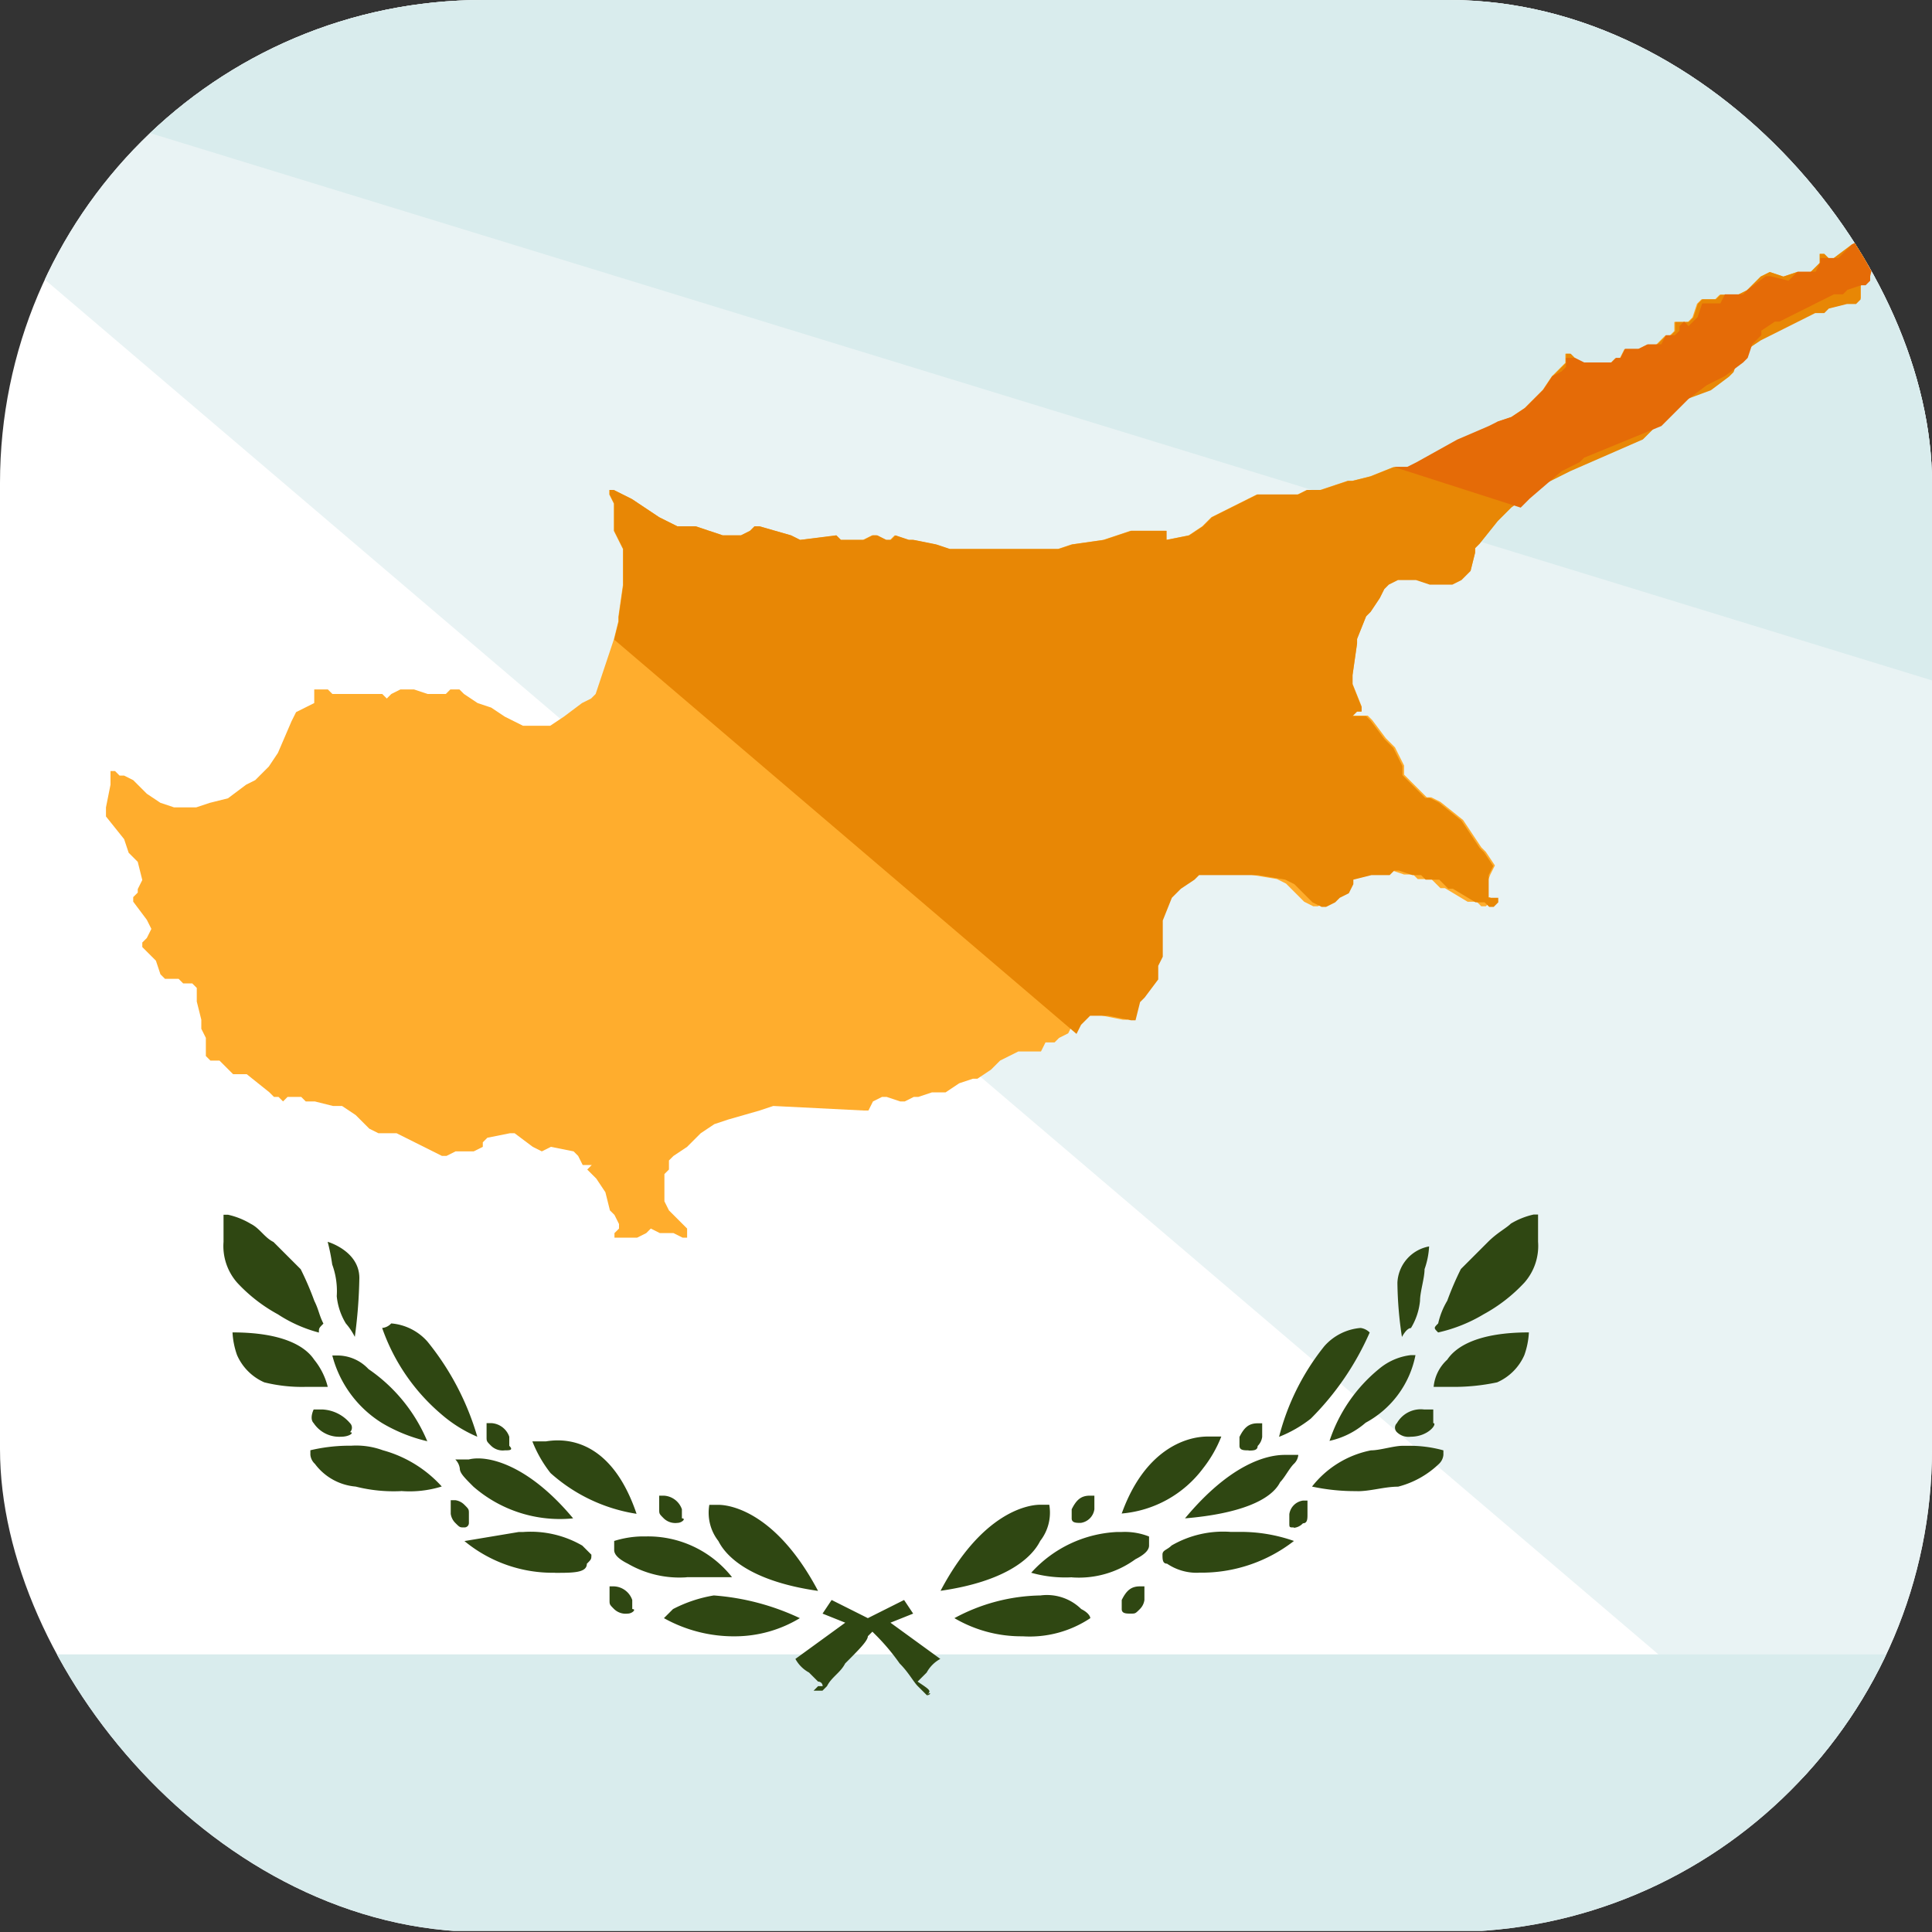 <svg xmlns="http://www.w3.org/2000/svg" xmlns:xlink="http://www.w3.org/1999/xlink" width="20" height="20" viewBox="0 0 20 20">
  <rect x="0" y="0" width="20" height="20" fill="#333333" stroke="none"/>
  <defs>
    <clipPath id="clip-path">
      <rect id="Rectangle_2332" data-name="Rectangle 2332" width="20" height="20" rx="5" transform="translate(840 277)" fill="#fff" stroke="#707070" stroke-width="1"/>
    </clipPath>
  </defs>
  <g id="Mask_Group_40" data-name="Mask Group 40" transform="translate(-840 -277)" clip-path="url(#clip-path)">
    <g id="cyprus" transform="translate(834.252 277)">
      <path id="Path_9549" data-name="Path 9549" d="M29.091,94.726a2.834,2.834,0,0,1-2.815,2.862H2.815A2.834,2.834,0,0,1,0,94.726V80.462A2.834,2.834,0,0,1,2.815,77.6h23.46a2.834,2.834,0,0,1,2.815,2.862Z" transform="translate(0 -77.6)" fill="#fff"/>
      <path id="Path_9550" data-name="Path 9550" d="M48,77.6H71.46a2.834,2.834,0,0,1,2.815,2.862V94.726a2.834,2.834,0,0,1-2.815,2.862" transform="translate(-45.185 -77.6)" fill="#e9f3f4"/>
      <g id="Group_6091" data-name="Group 6091" transform="translate(0 0)">
        <path id="Path_9551" data-name="Path 9551" d="M29.091,369.6a2.834,2.834,0,0,1-2.815,2.862H2.815A2.834,2.834,0,0,1,0,369.6" transform="translate(0 -352.474)" fill="#d9eced"/>
        <path id="Path_9552" data-name="Path 9552" d="M48,77.6H71.46a2.834,2.834,0,0,1,2.815,2.862V85.67" transform="translate(-45.185 -77.6)" fill="#d9eced"/>
      </g>
      <path id="Path_9553" data-name="Path 9553" d="M144.873,296.974h0l-.094-.094c-.047-.047-.094-.141-.188-.235a2.192,2.192,0,0,0-.235-.282l-.047-.047-.047.047c0,.047-.094.141-.235.282-.047.094-.141.141-.188.235l-.047.047H143.7l.047-.047h.047a.046.046,0,0,0-.047-.047l-.094-.094a.35.35,0,0,1-.141-.141h0l.516-.375-.235-.094.094-.141.375.188.375-.188.094.141-.235.094.516.375h0a.35.35,0,0,0-.141.141l-.094.094c.141.094.141.094.094.141.047-.047.047,0,0,0Zm.985-.61a1.368,1.368,0,0,1-.7-.188,1.93,1.93,0,0,1,.891-.235h0a.506.506,0,0,1,.422.141c.094.047.094.094.094.094h0a1.131,1.131,0,0,1-.7.188Zm-2.956,0a1.486,1.486,0,0,1-.751-.188h0l.094-.094a1.418,1.418,0,0,1,.422-.141h0a2.518,2.518,0,0,1,.891.235,1.3,1.3,0,0,1-.657.188Zm4.082-.235c-.047,0-.094,0-.094-.047v-.094c.047-.094.094-.141.188-.141h.047v.141a.164.164,0,0,1-.047.094c-.047.047-.047.047-.094.047Zm-5.208,0a.172.172,0,0,1-.141-.047c-.047-.047-.047-.047-.047-.094v-.141h.047a.209.209,0,0,1,.188.141v.094c.047,0,0,.047-.047.047Zm3.238-.235c.422-.8.891-.892,1.032-.892h.094a.476.476,0,0,1-.094.375c-.094.188-.375.422-1.032.516Zm-1.267,0c-.657-.094-.938-.328-1.032-.516a.476.476,0,0,1-.094-.375h.094c.141,0,.61.094,1.032.892Zm2.628-.141a1.3,1.3,0,0,1-.422-.047h0a1.278,1.278,0,0,1,.891-.422h.047a.681.681,0,0,1,.282.047v.094q0,.07-.141.141a.993.993,0,0,1-.657.188Zm-3.988,0a1.065,1.065,0,0,1-.61-.141q-.141-.07-.141-.141v-.094a1.023,1.023,0,0,1,.282-.047h.047a1.107,1.107,0,0,1,.891.422h-.469Zm5.3-.047a.547.547,0,0,1-.328-.094c-.047,0-.047-.047-.047-.094s.047-.047.094-.094a1.065,1.065,0,0,1,.61-.141h.094a1.662,1.662,0,0,1,.563.094h0a1.558,1.558,0,0,1-.985.328Zm-6.663,0a1.434,1.434,0,0,1-.938-.328h0l.563-.094h.047a1.065,1.065,0,0,1,.61.141l.094.094c0,.047,0,.047-.047.094,0,.094-.141.094-.328.094Zm7.648-.469c-.047,0-.047,0-.047-.047V295.1a.166.166,0,0,1,.141-.141h.047v.141c0,.047,0,.094-.047.094a.145.145,0,0,1-.094.047Zm-8.587,0c-.047,0-.047,0-.094-.047a.164.164,0,0,1-.047-.094v-.141h.047a.164.164,0,0,1,.094.047c.047.047.047.047.047.094v.094a.046.046,0,0,1-.047.047Zm6.381-.047c-.047,0-.094,0-.094-.047v-.094c.047-.094.094-.141.188-.141h.047v.141a.166.166,0,0,1-.141.141Zm-4.176,0a.172.172,0,0,1-.141-.047c-.047-.047-.047-.047-.047-.094v-.141h.047a.209.209,0,0,1,.188.141v.094c.047,0,0,.047-.047.047Zm-1.079-.047a1.364,1.364,0,0,1-1.032-.328c-.094-.094-.141-.141-.141-.188a.164.164,0,0,0-.047-.094h.141c.188-.047.61.047,1.079.61Zm6.334,0c.469-.563.845-.657,1.032-.657h.141a.145.145,0,0,1-.047.094c-.047.047-.094.141-.141.188-.094.188-.422.328-.985.375Zm-5.677-.047a1.731,1.731,0,0,1-.891-.422,1.3,1.3,0,0,1-.188-.328h.141c.282-.047.7.047.938.751Zm5.021,0c.235-.657.657-.8.891-.8h.141a1.3,1.3,0,0,1-.188.328,1.175,1.175,0,0,1-.845.469Zm2.44-.235a2.128,2.128,0,0,1-.469-.047h0a1.026,1.026,0,0,1,.61-.375c.094,0,.235-.047.328-.047h.047a1.3,1.3,0,0,1,.375.047h0v.047a.145.145,0,0,1-.047.094.951.951,0,0,1-.422.235c-.141,0-.282.047-.422.047Zm-9.9,0a1.6,1.6,0,0,1-.469-.047.587.587,0,0,1-.422-.235.145.145,0,0,1-.047-.094v-.047h0a1.776,1.776,0,0,1,.375-.047h.047a.8.8,0,0,1,.328.047,1.275,1.275,0,0,1,.61.375h0a1.121,1.121,0,0,1-.422.047Zm8.774-.422c-.047,0-.094,0-.094-.047V294.3c.047-.094.094-.141.188-.141h.047v.141a.164.164,0,0,1-.047.094c0,.047-.047.047-.094.047Zm-7.7,0a.172.172,0,0,1-.141-.047c-.047-.047-.047-.047-.047-.094v-.141h.047a.209.209,0,0,1,.188.141v.094c.047.047,0,.047-.047.047Zm-.8-.094a1.651,1.651,0,0,1-.469-.188,1.169,1.169,0,0,1-.516-.7h.047a.44.44,0,0,1,.328.141,1.7,1.7,0,0,1,.61.751Zm9.337,0a1.616,1.616,0,0,1,.516-.751.624.624,0,0,1,.328-.141h.047a1.016,1.016,0,0,1-.516.7.841.841,0,0,1-.375.188Zm-8.821-.047a1.408,1.408,0,0,1-.375-.235,2.06,2.06,0,0,1-.61-.891.145.145,0,0,0,.094-.047h0a.561.561,0,0,1,.375.188,2.8,2.8,0,0,1,.516.985Zm8.3,0a2.481,2.481,0,0,1,.469-.938.561.561,0,0,1,.375-.188h0a.164.164,0,0,1,.094.047,2.909,2.909,0,0,1-.61.892,1.3,1.3,0,0,1-.328.188Zm1.361,0a.172.172,0,0,1-.141-.047.065.065,0,0,1,0-.094.284.284,0,0,1,.282-.141h.094v.141c.047,0-.047.141-.235.141Zm-11.073,0a.317.317,0,0,1-.282-.141c-.047-.047,0-.141,0-.141h.094a.4.4,0,0,1,.282.141.065.065,0,0,1,0,.094c.047,0,0,.047-.094.047Zm11.5-.516h-.188a.436.436,0,0,1,.141-.282c.094-.141.328-.282.845-.282h0a.821.821,0,0,1-.047.235.548.548,0,0,1-.282.282,2.155,2.155,0,0,1-.469.047Zm-11.871,0a1.617,1.617,0,0,1-.422-.047.548.548,0,0,1-.282-.282.822.822,0,0,1-.047-.235h0c.516,0,.751.141.845.282a.726.726,0,0,1,.141.282h-.235Zm11.355-.516a3.926,3.926,0,0,1-.047-.563.4.4,0,0,1,.328-.375h0a.821.821,0,0,1-.047.235c0,.094-.047.235-.047.328a.667.667,0,0,1-.094.282c-.047,0-.094.094-.094.094Zm-10.839,0a.675.675,0,0,0-.094-.141.667.667,0,0,1-.094-.282.8.8,0,0,0-.047-.328,2.033,2.033,0,0,0-.047-.235h0s.328.094.328.375a5.1,5.1,0,0,1-.047.61Zm11.214-.047h0c-.047-.047-.047-.047,0-.094a.793.793,0,0,1,.094-.235,3.124,3.124,0,0,1,.141-.328h0l.282-.282c.094-.094.188-.141.235-.188a.792.792,0,0,1,.235-.094h.047v.282a.574.574,0,0,1-.141.422,1.65,1.65,0,0,1-.422.328,1.585,1.585,0,0,1-.469.188Zm-11.589,0h0a1.443,1.443,0,0,1-.422-.188,1.65,1.65,0,0,1-.422-.328.574.574,0,0,1-.141-.422V292h.047a.792.792,0,0,1,.235.094c.094.047.141.141.235.188l.282.282h0a3.124,3.124,0,0,1,.141.328c.047.094.047.141.094.235-.047.047-.047.047-.047.094Z" transform="translate(-129.53 -279.425)" fill="#2f4712"/>
      <path id="Path_9554" data-name="Path 9554" d="M135.193,119.2l-.094.047h-.141l-.094.047-.188.141h-.047l-.047-.047h-.047v.094l-.047.047-.047.047H134.3l-.141.047-.141-.047-.094.047-.141.141-.094.047H133.5l-.047.047h-.141l-.047.047-.047.141-.047.047h-.141v.094l-.047.047h-.047l-.047.047-.047.047h-.094l-.094.047h-.141l-.047.094h-.047l-.047.047h-.047l-.047.047-.047-.047-.047.047h-.047l-.141-.094-.047-.047h-.047v.094h0l-.047.047-.094.094h0l-.094.141-.188.188-.141.094-.141.047-.094.094-.282.141-.469.235h-.235l-.235.094-.188.047h-.047l-.282.094h-.141l-.094.047h-.422l-.188.094-.282.141-.094.094-.141.094-.235.047v-.094H127.4l-.282.094-.328.047-.141.047h-1.126l-.141-.047-.235-.047H125.1l-.141-.047-.047.047h-.047l-.094-.047h-.047l-.094.047H124.4l-.047-.047-.375.047-.094-.047-.328-.094h-.047l-.047.047-.094.047h-.188l-.141-.047-.141-.047h-.188l-.188-.094-.282-.188-.188-.094h-.047v.047l.047.094v.282l.047.094.047.094v.375l-.047.328v.047l-.047.188-.047.141-.141.422-.047.047-.094.047-.188.141-.141.094h-.282l-.094-.047-.094-.047-.141-.094-.141-.047-.141-.094-.047-.047h-.094l-.047.047h-.188l-.141-.047h-.141l-.094.047h0l-.047.047-.047-.047h-.516l-.047-.047h-.141v.141l-.094.047-.094.047-.047.094-.141.328-.094.141-.047.047-.094.094-.094.047-.188.141-.188.047-.141.047H117.5l-.141-.047-.141-.094-.141-.141-.094-.047h-.047l-.047-.047h-.047v.141l-.047.235h0v.094l.188.235.047.141h0l.047.047.047.047h0l.047.188-.047.094V126l-.047.047v.047l.141.188.047.094-.047.094-.047.047h0v.047l.047.047.094.094.047.141.047.047h.141l.047.047h.094l.047.047v.141l.047.188v.094h0l.047.094v.188l.047.047h.094l.047.047.094.094h.141l.235.188.047.047h.047l.047.047.047-.047h.141l.047.047h.094l.188.047h.094l.141.094.047.047.047.047.047.047.094.047h.188l.188.094.094.047.094.047.094.047h.047l.094-.047h.188l.094-.047v-.047l.047-.047.235-.047h.047l.188.141.094.047.094-.047.235.047.047.047.047.094h.094l-.047.047.094.094.094.141h0l.047.188.047.047.047.094v.047l-.047.047h0v.047h.235l.094-.047.047-.047.094.047h.141l.094.047h.047v-.094l-.047-.047-.094-.094-.047-.047-.047-.094v-.282l.047-.047v-.094h0l.047-.047.141-.094.141-.141.141-.094.141-.047h0l.328-.094h0l.141-.047.938.047h.047l.047-.094h0l.094-.047h.047l.141.047h.047l.094-.047h.047l.141-.047h.141l.141-.094.141-.047h.047l.141-.094.094-.094.094-.047.094-.047h.235l.047-.094h.094l.047-.047.094-.047.047-.094.047-.047.047-.047h.188l.235.047h.047l.047-.188.047-.047.141-.188v-.141l.047-.094v-.375l.094-.235.094-.094.141-.094.047-.047h.61l.282.047h0l.094.047.094.094.094.094h0l.094.047h.047l.094-.047.047-.047.094-.047h0l.047-.094h0v-.047l.188-.047h.188l.047-.047h.047l.141.047h.094l.047.047h.141l.094.094h.047l.235.141h.094l.047.047h.047l.047-.047v-.047h-.094l.094-.235.047-.094-.094-.141h0l-.047-.047-.188-.282-.235-.188h0l-.094-.047h-.047l-.141-.141-.094-.094v-.094l-.047-.094-.047-.094-.094-.094h0l-.141-.188-.047-.047H129.7l.047-.047h.047v-.047l-.094-.235h0v-.094l.047-.328v-.047l.094-.235.047-.047.094-.141.047-.094.047-.047h0l.094-.047h.188l.141.047h.235l.094-.047.047-.047.047-.047.047-.188v-.047l.047-.047.188-.235.141-.141.328-.235.188-.094.094-.047.751-.328.188-.188.094-.094.188-.141.235-.094.188-.141.047-.047.047-.141h.047l.047-.094h0l.141-.094h0l.563-.282h.094l.047-.047.188-.047h.094l.047-.047h0v-.141l.047-.047v-.188l.188-.282Z" transform="translate(-109.95 -116.76)" fill="#ffad2d"/>
      <path id="Path_9555" data-name="Path 9555" d="M218.691,119.247h-.141l-.094.047-.188.141h-.047l-.047-.047h-.047v.094l-.047.047-.047.047h-.141l-.141.047-.141-.047-.094.047-.141.141-.094.047H217.1l-.047.047h-.141l-.047.047-.047.141-.047.047h-.141v.094l-.047.047h-.047l-.047.047-.047.047h-.094l-.094.047h-.141l-.047.094h-.047l-.047.047h-.047l-.047.047-.047-.047-.047.047h-.047l-.141-.094-.047-.047H215.5v.094h0l-.047.047-.094.094h0l-.094.141-.188.188-.141.094-.141.047-.094.094-.282.141-.469.235h-.235l-.235.094-.188.047h-.047l-.282.094h-.141l-.094.047h-.422l-.188.094-.282.141-.094.094-.141.094-.235.047v-.094H211l-.282.094-.328.047-.141.047h-1.126l-.141-.047-.235-.047H208.7l-.141-.047-.047.047h-.047l-.094-.047h-.047l-.094.047h-.235l-.047-.047-.375.047-.094-.047-.328-.094H207.1l-.047.047-.094.047h-.188l-.141-.047-.141-.047H206.3l-.188-.094-.282-.188-.188-.094H205.6v.047l.047.094v.282l.047.094.047.094v.375l-.047.328v.047l-.047.188h0l4.786,4.082h0l.047-.094.047-.047.047-.047h.188l.235.047h.047l.047-.188.047-.047.141-.188v-.141l.047-.094v-.375l.094-.235.094-.094.141-.094.047-.047h.61l.282.047h0l.094.047.094.094.094.094h0l.094.047h.047l.094-.047.047-.047.094-.047h0l.047-.094h0v-.047l.188-.047h.188l.047-.047h.047l.141.047H214l.047.047h.141l.094.094h.047l.235.141h.094l.047.047h.047l.047-.047v-.047H214.7v-.235l.047-.094-.094-.141h0l-.047-.047-.188-.282-.235-.188-.094-.047h-.047l-.141-.141-.094-.094v-.094l-.047-.094-.047-.094-.094-.094h0l-.141-.188-.047-.047h-.141l.047-.047h.047v-.047l-.094-.235h0v-.094l.047-.328v-.047l.094-.235.047-.047.094-.141.047-.094.047-.047h0l.094-.047h.188l.141.047h.235l.094-.047.047-.047.047-.047.047-.188v-.047l.047-.047.188-.235.141-.141.328-.235.188-.094.094-.047.751-.328.188-.188.094-.094.188-.141L217,120.8l.188-.141.047-.047.047-.141h.047l.047-.094h0l.141-.094h0l.563-.282h.094l.047-.047.188-.047h.094l.047-.047h0v-.141l.047-.047v-.094l.094-.328h.047l.047-.047h0Z" transform="translate(-193.541 -116.76)" fill="#e88705"/>
      <path id="Path_9556" data-name="Path 9556" d="M345.408,121.921l.328-.282.188-.094.047-.047.8-.328.188-.188.094-.094.188-.141.188-.094.188-.141.047-.047.047-.141.047-.047.047-.047v-.047l.141-.094h.047l.563-.282h.094l.047-.047.141-.047h.047l.047-.047v-.047h0l.047-.188v-.047l.047-.094h0l.047-.047.047-.047h-.047l-.094.047h-.141l-.094.047-.141.141h-.188v.047l-.047.094h-.188l-.094.094-.188-.047h-.047l-.188.141-.047.047h-.188l-.047.094h-.188l-.047.141-.094.094h0l-.047-.047-.047.047v.047l-.047.047h-.094l-.047.094h-.141l-.094.047h-.141l-.047.094H346.3l-.047.047h-.282l-.094-.047h-.094v.094h0l-.047.047-.094.047h0l-.094.141-.188.188-.141.094-.141.047-.094.047-.328.141-.422.235-.094.047H344l1.314.422Z" transform="translate(-323.824 -116.76)" fill="#e56b07"/>
      <path id="Path_9557" data-name="Path 9557" d="M430.4,119.2Z" transform="translate(-405.157 -116.76)" fill="#e88705"/>
    </g>
  </g>
</svg>
